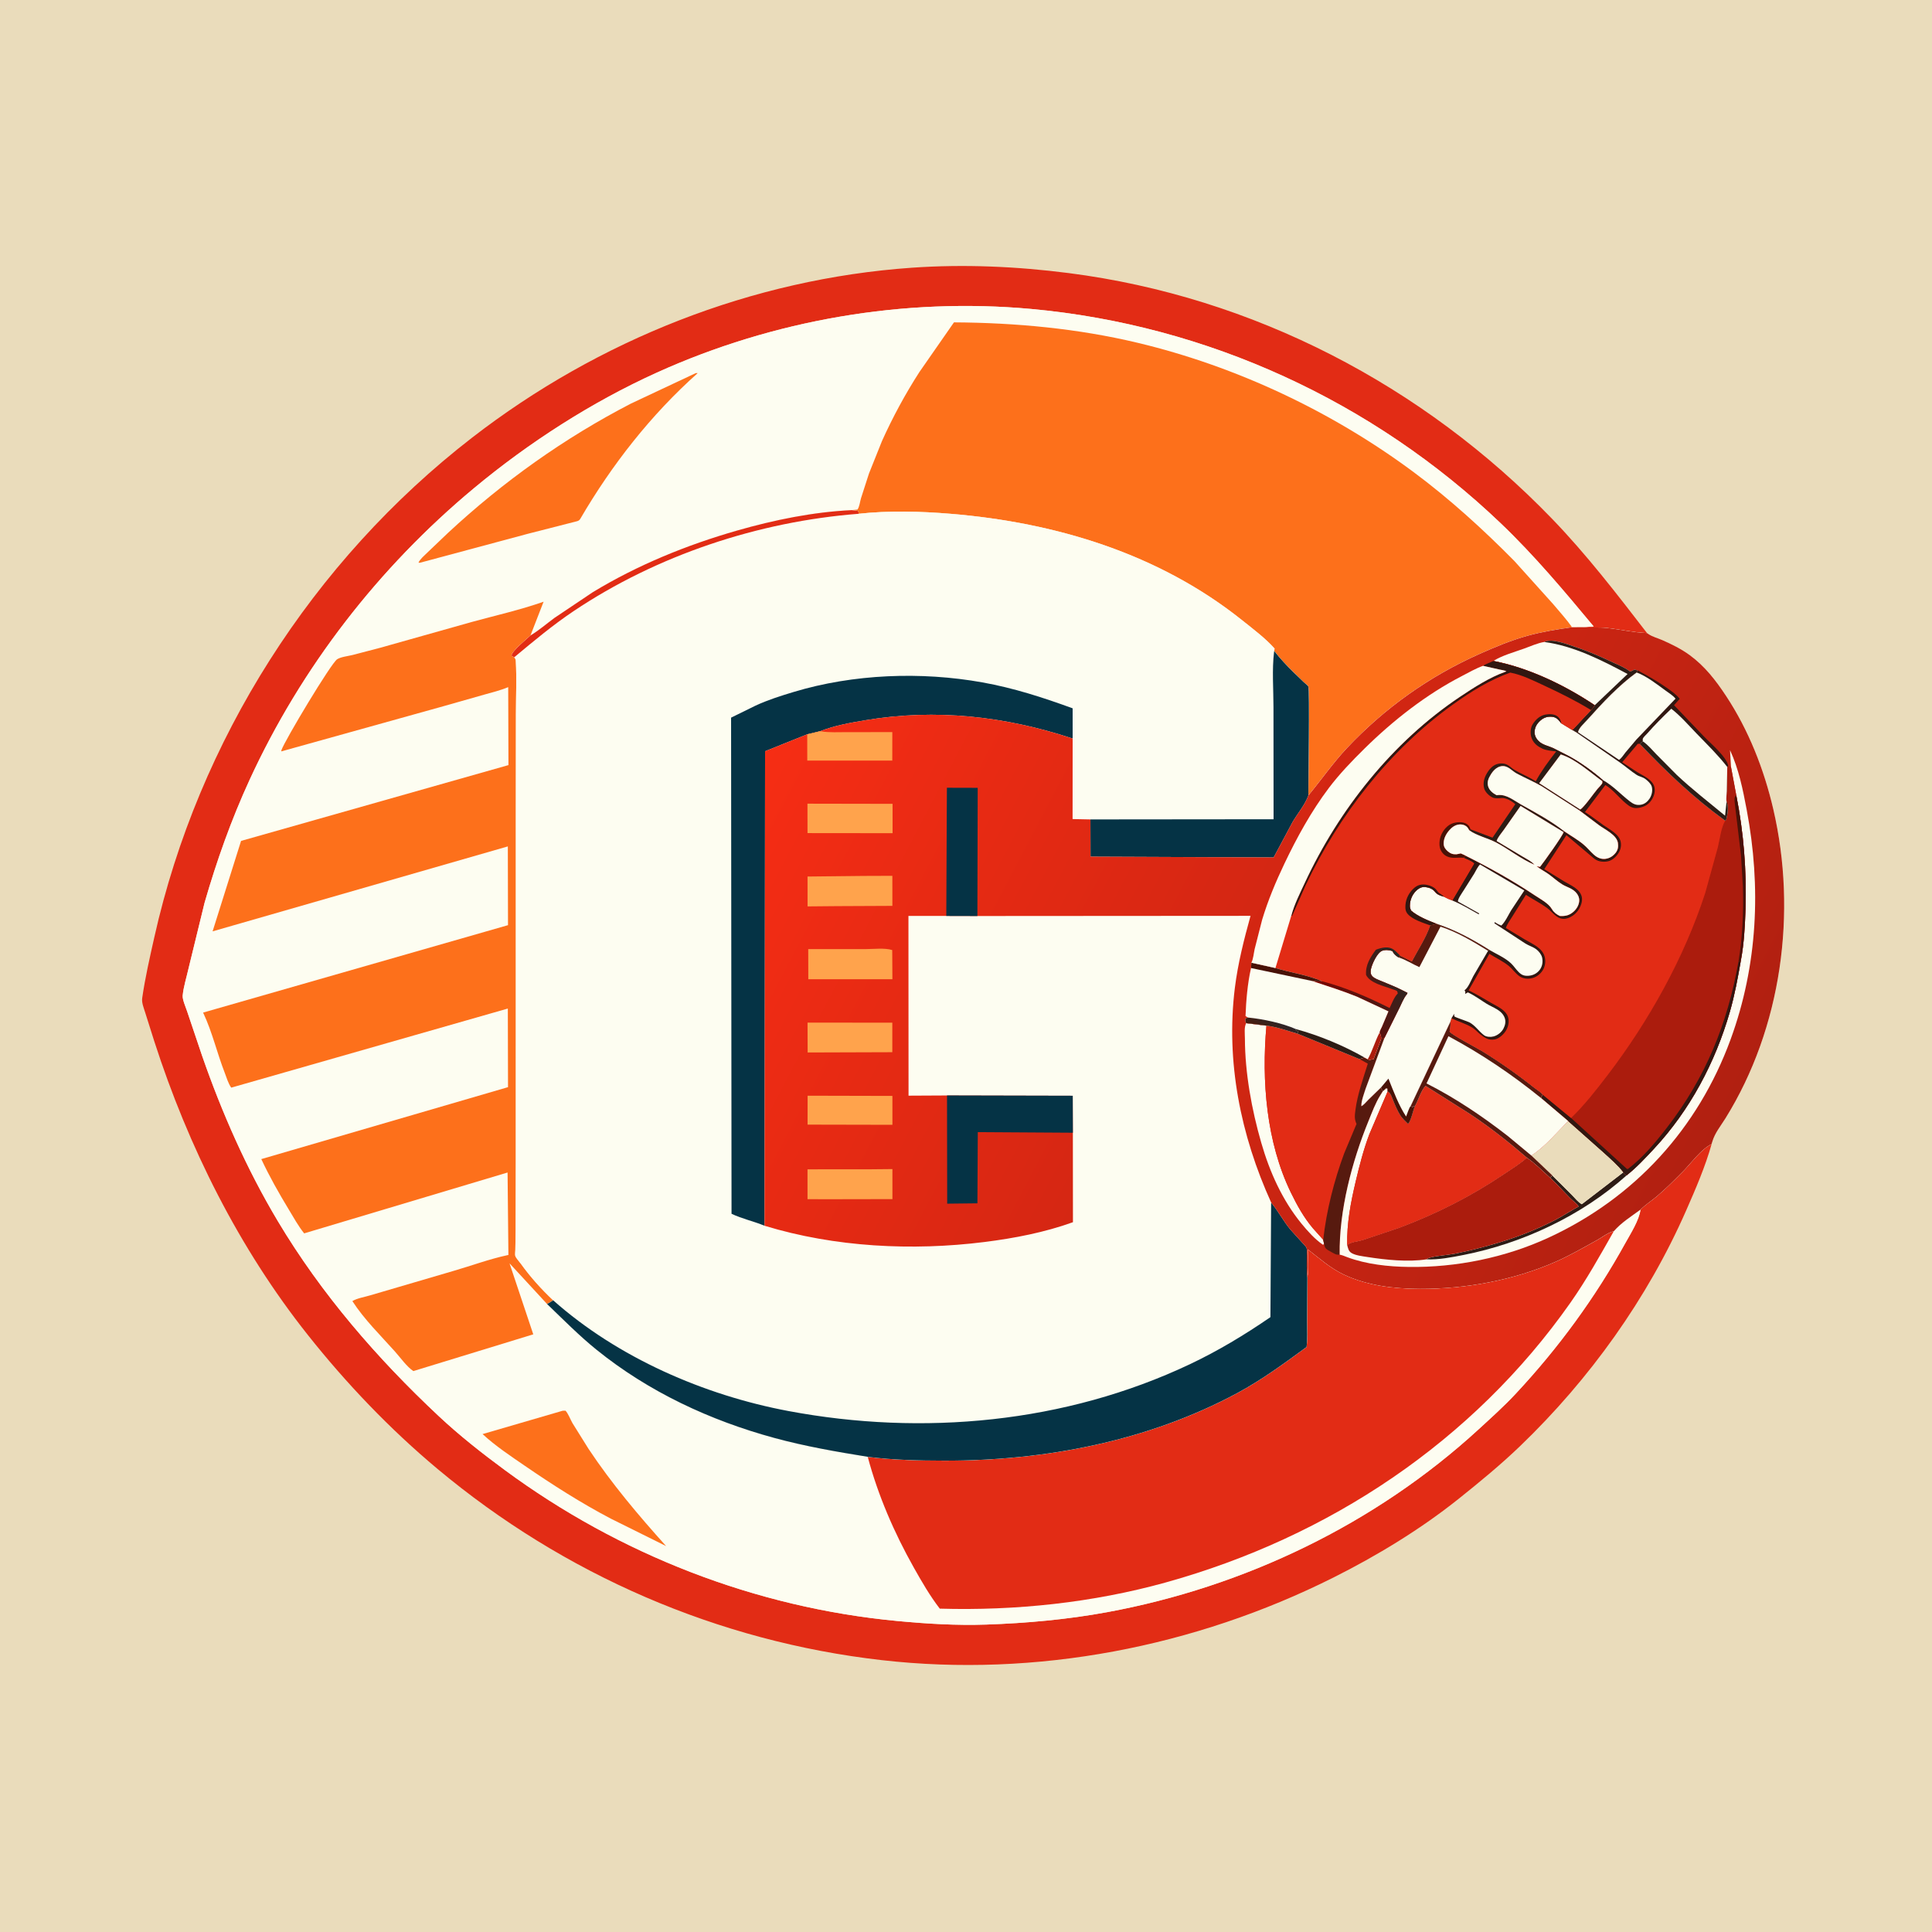 <svg version="1.1" xmlns="http://www.w3.org/2000/svg" style="display: block;" viewBox="0 0 2048 2048" width="1024" height="1024">
<defs>
	<linearGradient id="Gradient1" gradientUnits="userSpaceOnUse" x1="1791.74" y1="1253.3" x2="836.445" y2="752.296">
		<stop class="stop0" offset="0" stop-opacity="1" stop-color="rgb(177,32,17)"/>
		<stop class="stop1" offset="1" stop-opacity="1" stop-color="rgb(246,45,20)"/>
	</linearGradient>
	<linearGradient id="Gradient2" gradientUnits="userSpaceOnUse" x1="1413.27" y1="1078.88" x2="1495.1" y2="1034.12">
		<stop class="stop0" offset="0" stop-opacity="1" stop-color="rgb(124,4,0)"/>
		<stop class="stop1" offset="1" stop-opacity="1" stop-color="rgb(37,41,36)"/>
	</linearGradient>
	<linearGradient id="Gradient3" gradientUnits="userSpaceOnUse" x1="1346.07" y1="1092.55" x2="1350.73" y2="1081.92">
		<stop class="stop0" offset="0" stop-opacity="1" stop-color="rgb(71,29,16)"/>
		<stop class="stop1" offset="1" stop-opacity="1" stop-color="rgb(45,36,39)"/>
	</linearGradient>
</defs>
<path transform="translate(0,0)" fill="rgb(234,220,187)" d="M -0 -0 L 2048 0 L 2048 2048 L -0 2048 L -0 -0 z"/>
<path transform="translate(0,0)" fill="rgb(226,44,21)" d="M 1814.41 1212.71 C 1807.6 1236.86 1797.53 1260.13 1787.45 1283.05 C 1746.32 1376.67 1684.99 1462.17 1611.35 1532.93 C 1590.77 1552.7 1568.61 1570.91 1546.33 1588.72 C 1505.72 1621.16 1459.72 1649.09 1413.3 1672.35 C 1266.5 1745.9 1098.31 1778.45 934.693 1759.82 C 761.028 1740.04 597.72 1669.09 463.716 1557.05 C 413.281 1514.88 367.201 1466.6 326.35 1415.14 C 253.18 1322.97 199.651 1215.59 163.577 1103.93 L 153.866 1073.2 C 152.418 1068.51 150.029 1062.94 150.742 1057.99 C 153.843 1036.47 158.812 1014.86 163.557 993.645 C 210.246 784.92 331.208 594.82 500.546 463.846 C 634.383 360.33 797.429 295.615 966.618 283.791 C 1022.01 279.92 1077.88 282.415 1132.9 289.479 C 1328.39 314.578 1508.72 408.51 1645.28 549.975 C 1682.08 588.103 1713.6 629.237 1745.9 671.059 C 1731.77 670.582 1717.33 667.151 1703.2 665.666 C 1694.33 664.735 1685.68 665.549 1676.85 664.857 L 1689.37 664.074 C 1657.87 626.239 1626.52 588.777 1590.83 554.701 C 1455.39 425.369 1279.67 344.601 1093.15 327.514 C 958.258 315.158 819.747 339.102 696.389 394.926 C 627.282 426.2 560.662 469.038 502.377 517.549 C 401.389 601.603 319.346 707.507 264.464 826.918 C 245.147 868.948 229.666 912.595 216.848 957 L 199.801 1026.83 C 197.77 1035.92 194.503 1046.18 193.653 1055.36 C 193.262 1059.58 196.976 1067.81 198.361 1072.08 L 214.177 1118.98 C 235.272 1179.71 261.526 1239.23 294.56 1294.53 C 340.58 1371.57 399.777 1439.99 465.127 1501.18 C 487.07 1521.73 510.773 1540.36 534.945 1558.19 C 656.285 1647.69 800.667 1704.07 950.868 1718.29 C 982.23 1721.27 1014 1723.19 1045.5 1722.11 C 1088.28 1720.64 1131.46 1716.74 1173.57 1708.99 C 1319.2 1682.19 1458.19 1615.41 1567.44 1515.1 C 1580.72 1502.91 1594.24 1490.77 1606.55 1477.6 C 1651.98 1428.97 1690.88 1375.76 1723.04 1317.51 C 1728.37 1307.86 1737.7 1293.3 1738.98 1282.26 C 1743.87 1277.21 1750.99 1272.69 1756.42 1268.06 C 1765.96 1259.92 1774.81 1251.06 1783.63 1242.16 C 1792.61 1233.09 1802.94 1218.32 1814.41 1212.71 z"/>
<path transform="translate(0,0)" fill="rgb(253,253,241)" d="M 1738.98 1282.26 C 1737.7 1293.3 1728.37 1307.86 1723.04 1317.51 C 1690.88 1375.76 1651.98 1428.97 1606.55 1477.6 C 1594.24 1490.77 1580.72 1502.91 1567.44 1515.1 C 1458.19 1615.41 1319.2 1682.19 1173.57 1708.99 C 1131.46 1716.74 1088.28 1720.64 1045.5 1722.11 C 1014 1723.19 982.23 1721.27 950.868 1718.29 C 800.667 1704.07 656.285 1647.69 534.945 1558.19 C 510.773 1540.36 487.07 1521.73 465.127 1501.18 C 399.777 1439.99 340.58 1371.57 294.56 1294.53 C 261.526 1239.23 235.272 1179.71 214.177 1118.98 L 198.361 1072.08 C 196.976 1067.81 193.262 1059.58 193.653 1055.36 C 194.503 1046.18 197.77 1035.92 199.801 1026.83 L 216.848 957 C 229.666 912.595 245.147 868.948 264.464 826.918 C 319.346 707.507 401.389 601.603 502.377 517.549 C 560.662 469.038 627.282 426.2 696.389 394.926 C 819.747 339.102 958.258 315.158 1093.15 327.514 C 1279.67 344.601 1455.39 425.369 1590.83 554.701 C 1626.52 588.777 1657.87 626.239 1689.37 664.074 L 1676.85 664.857 L 1666.48 664.923 C 1650.63 667.161 1634.83 669.668 1619.38 673.937 C 1601.77 678.802 1585.01 685.805 1568.36 693.227 C 1515.11 716.964 1467.93 750.456 1427.9 792.934 C 1413.1 808.632 1400.68 826.672 1386.91 843.267 C 1386.83 830.909 1388.4 730.434 1386.83 727.693 C 1386.07 726.369 1383.28 724.354 1382.13 723.258 L 1371.66 713.156 C 1364.12 705.769 1357.15 698.42 1350.69 690.059 L 1351.1 687.5 C 1341.35 676.512 1328.48 666.93 1317.01 657.744 C 1228.73 587.046 1119.43 553.93 1008 544.676 C 976.003 542.018 942.127 541.098 910.155 544.636 C 910.236 542.672 910.373 543.722 909.5 541.527 L 902.853 540.758 C 861.944 542.708 820.748 551.146 781.457 562.388 C 728.101 577.655 675.915 598.92 628.402 627.758 L 587.729 655.044 C 579.315 661.256 571.283 668.259 562.308 673.644 C 558.037 677.663 542.791 689.869 542.203 695 C 543.243 695.769 543.938 696.215 545.157 696.712 C 546.11 697.96 546.706 698.965 546.791 700.58 C 547.778 719.358 546.922 738.634 546.908 757.449 L 546.818 868.578 L 546.791 1228.45 L 546.609 1304.09 L 546.292 1324.77 C 546.277 1326.35 545.805 1330.12 546.256 1331.38 C 547.096 1333.74 550.599 1337.48 552.138 1339.62 C 562.384 1353.84 573.628 1366.33 586.37 1378.36 C 584.258 1379.77 582.207 1381.2 579.9 1382.27 C 596.953 1398.66 613.874 1415.83 632.276 1430.71 C 687.52 1475.38 752.717 1505.75 821.076 1524.34 C 853.666 1533.2 886.527 1538.9 919.815 1544.27 L 920.358 1544.37 C 946.932 1547.65 974.027 1548.29 1000.78 1548.34 C 1107.69 1548.52 1216.71 1527.71 1311.5 1476.73 C 1337.56 1462.71 1361.18 1445.3 1385 1427.88 C 1386.11 1419.21 1385.51 1409.97 1385.55 1401.22 L 1385.83 1354.39 C 1387.38 1344.97 1386.25 1333.91 1386.24 1324.31 C 1398.7 1333.91 1409.9 1344.09 1424.23 1350.95 C 1449.21 1362.91 1477.93 1366.16 1505.33 1366.24 C 1553.83 1366.37 1604.61 1357.08 1649.15 1337.42 C 1664.37 1330.71 1678.76 1322.36 1693.29 1314.32 C 1698.23 1311.59 1703.45 1307.33 1708.8 1305.67 L 1710.7 1305.14 C 1718.52 1296.09 1729.36 1289.29 1738.98 1282.26 z"/>
<path transform="translate(0,0)" fill="rgb(253,112,27)" d="M 596.259 1495.5 C 597.608 1495.35 597.033 1495.37 598.463 1495.43 C 598.809 1495.45 599.244 1495.26 599.5 1495.49 C 602.004 1497.77 604.891 1505.2 606.826 1508.54 L 623.966 1536 C 648.456 1572.79 676.598 1606.1 706.11 1638.92 L 647.718 1609.94 C 616.112 1593.38 585.717 1573.96 556.314 1553.78 C 540.977 1543.25 525.231 1532.82 511.533 1520.19 L 596.259 1495.5 z"/>
<path transform="translate(0,0)" fill="rgb(253,112,27)" d="M 737.596 395.5 L 739.549 395.538 C 689.963 439.78 648.587 492.649 615.193 549.864 C 614.31 551.377 613.422 552 611.742 552.496 L 559.21 565.924 L 445.309 596.5 L 443.586 596.48 C 445.373 592.514 449.933 588.829 453.017 585.752 L 475.051 564.74 C 533.422 510.527 598.172 464.342 668.954 427.747 L 737.596 395.5 z"/>
<path transform="translate(0,0)" fill="rgb(253,112,27)" d="M 579.9 1382.27 L 540.116 1339.16 L 565.29 1414.45 L 438.177 1453.4 C 431.253 1448.83 424.289 1438.95 418.653 1432.65 C 403.231 1415.39 386.109 1398.7 373.528 1379.22 C 378.517 1376.12 386.994 1374.82 392.729 1373.03 L 480.881 1347.17 C 499.675 1341.74 518.527 1334.72 537.63 1330.59 L 538.934 1330.32 L 538.055 1242.9 L 322.432 1307.42 C 316.206 1299.7 311.111 1290.39 305.966 1281.89 C 295.59 1264.74 285.456 1246.85 276.995 1228.69 L 538.525 1152.43 L 538.323 1069.1 L 245.13 1152.95 C 241.917 1148.57 240.102 1141.99 238.12 1136.9 C 230.128 1116.38 225.02 1094.12 215.711 1074.29 L 215.28 1073.39 L 538.515 980.706 L 538.323 897.228 L 225.364 987.275 L 255.532 891.402 L 538.983 811.036 L 538.717 728.388 C 530.518 731.859 521.54 734 512.969 736.422 L 470.756 748.42 L 298.149 796.515 L 298.372 795.08 C 302.007 784.666 350.928 702.965 357.434 698.806 C 361.264 696.358 368.825 695.513 373.449 694.4 L 403.076 686.661 L 500.007 659.346 C 525.348 652.407 551.458 646.546 576.227 637.835 L 562.308 673.644 C 558.037 677.663 542.791 689.869 542.203 695 C 543.243 695.769 543.938 696.215 545.157 696.712 C 546.11 697.96 546.706 698.965 546.791 700.58 C 547.778 719.358 546.922 738.634 546.908 757.449 L 546.818 868.578 L 546.791 1228.45 L 546.609 1304.09 L 546.292 1324.77 C 546.277 1326.35 545.805 1330.12 546.256 1331.38 C 547.096 1333.74 550.599 1337.48 552.138 1339.62 C 562.384 1353.84 573.628 1366.33 586.37 1378.36 C 584.258 1379.77 582.207 1381.2 579.9 1382.27 z"/>
<path transform="translate(0,0)" fill="rgb(226,44,21)" d="M 1385.83 1354.39 C 1387.38 1344.97 1386.25 1333.91 1386.24 1324.31 C 1398.7 1333.91 1409.9 1344.09 1424.23 1350.95 C 1449.21 1362.91 1477.93 1366.16 1505.33 1366.24 C 1553.83 1366.37 1604.61 1357.08 1649.15 1337.42 C 1664.37 1330.71 1678.76 1322.36 1693.29 1314.32 C 1698.23 1311.59 1703.45 1307.33 1708.8 1305.67 L 1710.7 1305.14 C 1696.11 1330.92 1681.69 1356.79 1664.63 1381.05 C 1561.05 1528.34 1408.42 1629.45 1235.74 1677.46 C 1158.4 1698.96 1076.37 1707.56 996.204 1705.23 C 985.766 1691.7 976.996 1676.49 968.626 1661.62 C 947.924 1624.84 930.71 1585.11 919.815 1544.27 L 920.358 1544.37 C 946.932 1547.65 974.027 1548.29 1000.78 1548.34 C 1107.69 1548.52 1216.71 1527.71 1311.5 1476.73 C 1337.56 1462.71 1361.18 1445.3 1385 1427.88 C 1386.11 1419.21 1385.51 1409.97 1385.55 1401.22 L 1385.83 1354.39 z"/>
<path transform="translate(0,0)" fill="rgb(253,112,27)" d="M 902.853 540.758 L 909 540.1 C 911.2 536.845 911.538 531.947 912.697 528.145 L 921.155 501.944 L 934.948 467.48 C 946.214 442.445 959.732 417.428 974.618 394.355 L 1011.24 341.714 C 1076.62 342.121 1142.15 348.158 1205.88 363.37 C 1310.72 388.392 1412.37 436.4 1498.81 500.693 C 1536.72 528.888 1572.11 561.09 1605.28 594.677 L 1646.45 640.424 C 1653.16 648.404 1660.45 656.421 1666.48 664.923 C 1650.63 667.161 1634.83 669.668 1619.38 673.937 C 1601.77 678.802 1585.01 685.805 1568.36 693.227 C 1515.11 716.964 1467.93 750.456 1427.9 792.934 C 1413.1 808.632 1400.68 826.672 1386.91 843.267 C 1386.83 830.909 1388.4 730.434 1386.83 727.693 C 1386.07 726.369 1383.28 724.354 1382.13 723.258 L 1371.66 713.156 C 1364.12 705.769 1357.15 698.42 1350.69 690.059 L 1351.1 687.5 C 1341.35 676.512 1328.48 666.93 1317.01 657.744 C 1228.73 587.046 1119.43 553.93 1008 544.676 C 976.003 542.018 942.127 541.098 910.155 544.636 C 910.236 542.672 910.373 543.722 909.5 541.527 L 902.853 540.758 z"/>
<path transform="translate(0,0)" fill="rgb(253,253,241)" d="M 562.308 673.644 C 571.283 668.259 579.315 661.256 587.729 655.044 L 628.402 627.758 C 675.915 598.92 728.101 577.655 781.457 562.388 C 820.748 551.146 861.944 542.708 902.853 540.758 L 909.5 541.527 C 910.373 543.722 910.236 542.672 910.155 544.636 C 942.127 541.098 976.003 542.018 1008 544.676 C 1119.43 553.93 1228.73 587.046 1317.01 657.744 C 1328.48 666.93 1341.35 676.512 1351.1 687.5 L 1350.69 690.059 C 1357.15 698.42 1364.12 705.769 1371.66 713.156 L 1382.13 723.258 C 1383.28 724.354 1386.07 726.369 1386.83 727.693 C 1388.4 730.434 1386.83 830.909 1386.91 843.267 C 1400.68 826.672 1413.1 808.632 1427.9 792.934 C 1467.93 750.456 1515.11 716.964 1568.36 693.227 C 1585.01 685.805 1601.77 678.802 1619.38 673.937 C 1634.83 669.668 1650.63 667.161 1666.48 664.923 L 1676.85 664.857 C 1685.68 665.549 1694.33 664.735 1703.2 665.666 C 1717.33 667.151 1731.77 670.582 1745.9 671.059 L 1747.57 672.227 C 1751.85 675.079 1757.33 676.44 1762.04 678.5 C 1771.98 682.85 1782.41 688.023 1791.16 694.446 C 1807.33 706.32 1818.69 721.059 1829.65 737.641 C 1853.61 773.904 1869.92 815.438 1879.75 857.684 C 1905.21 967.136 1888.7 1089.54 1829.04 1185.5 C 1824.08 1193.48 1817.92 1200.9 1815.19 1210 L 1814.67 1211.68 L 1814.41 1212.71 C 1802.94 1218.32 1792.61 1233.09 1783.63 1242.16 C 1774.81 1251.06 1765.96 1259.92 1756.42 1268.06 C 1750.99 1272.69 1743.87 1277.21 1738.98 1282.26 C 1729.36 1289.29 1718.52 1296.09 1710.7 1305.14 L 1708.8 1305.67 C 1703.45 1307.33 1698.23 1311.59 1693.29 1314.32 C 1678.76 1322.36 1664.37 1330.71 1649.15 1337.42 C 1604.61 1357.08 1553.83 1366.37 1505.33 1366.24 C 1477.93 1366.16 1449.21 1362.91 1424.23 1350.95 C 1409.9 1344.09 1398.7 1333.91 1386.24 1324.31 C 1386.25 1333.91 1387.38 1344.97 1385.83 1354.39 L 1385.55 1401.22 C 1385.51 1409.97 1386.11 1419.21 1385 1427.88 C 1361.18 1445.3 1337.56 1462.71 1311.5 1476.73 C 1216.71 1527.71 1107.69 1548.52 1000.78 1548.34 C 974.027 1548.29 946.932 1547.65 920.358 1544.37 L 919.815 1544.27 C 886.527 1538.9 853.666 1533.2 821.076 1524.34 C 752.717 1505.75 687.52 1475.38 632.276 1430.71 C 613.874 1415.83 596.953 1398.66 579.9 1382.27 C 582.207 1381.2 584.258 1379.77 586.37 1378.36 C 573.628 1366.33 562.384 1353.84 552.138 1339.62 C 550.599 1337.48 547.096 1333.74 546.256 1331.38 C 545.805 1330.12 546.277 1326.35 546.292 1324.77 L 546.609 1304.09 L 546.791 1228.45 L 546.818 868.578 L 546.908 757.449 C 546.922 738.634 547.778 719.358 546.791 700.58 C 546.706 698.965 546.11 697.96 545.157 696.712 C 543.938 696.215 543.243 695.769 542.203 695 C 542.791 689.869 558.037 677.663 562.308 673.644 z"/>
<path transform="translate(0,0)" fill="rgb(226,44,21)" d="M 562.308 673.644 C 571.283 668.259 579.315 661.256 587.729 655.044 L 628.402 627.758 C 675.915 598.92 728.101 577.655 781.457 562.388 C 820.748 551.146 861.944 542.708 902.853 540.758 L 909.5 541.527 C 910.373 543.722 910.236 542.672 910.155 544.636 C 804.053 552.83 696.477 588.496 607.982 647.86 C 585.821 662.726 565.614 679.645 545.157 696.712 C 543.938 696.215 543.243 695.769 542.203 695 C 542.791 689.869 558.037 677.663 562.308 673.644 z"/>
<path transform="translate(0,0)" fill="rgb(5,51,69)" d="M 1350.69 690.059 C 1357.15 698.42 1364.12 705.769 1371.66 713.156 L 1382.13 723.258 C 1383.28 724.354 1386.07 726.369 1386.83 727.693 C 1388.4 730.434 1386.83 830.909 1386.91 843.267 C 1383.37 853.091 1375.49 862.335 1370.18 871.392 L 1350.13 908.925 L 1156.01 908.107 L 1155.91 868.628 L 1350.04 868.437 L 1349.94 749.728 C 1349.94 730.585 1348.28 710.001 1350.55 691.088 L 1350.69 690.059 z"/>
<path transform="translate(0,0)" fill="rgb(5,51,69)" d="M 810.46 1299.35 C 799.098 1294.6 786.561 1291.99 775.455 1286.65 L 774.978 760.739 L 801.006 747.958 C 814.014 741.93 827.66 737.637 841.36 733.5 C 904.573 714.411 976.496 711.712 1041.42 723.374 C 1074.54 729.322 1105.51 739.335 1137.04 750.852 L 1137.05 782.895 C 1065.73 759.229 991.812 750.945 917.422 763.467 C 901.522 766.144 884.538 769.087 869.532 775.083 L 855.692 778.388 L 811.021 796.343 L 810.46 1299.35 z"/>
<path transform="translate(0,0)" fill="rgb(5,51,69)" d="M 1347.56 1274.86 C 1354.99 1283.8 1360.34 1294.26 1367.74 1303.23 L 1380.39 1317.24 C 1381.7 1318.7 1384.62 1321.39 1385.12 1323.25 C 1385.7 1325.39 1385.22 1329.3 1385.26 1331.59 C 1385.38 1339.07 1384.93 1347 1385.83 1354.39 L 1385.55 1401.22 C 1385.51 1409.97 1386.11 1419.21 1385 1427.88 C 1361.18 1445.3 1337.56 1462.71 1311.5 1476.73 C 1216.71 1527.71 1107.69 1548.52 1000.78 1548.34 C 974.027 1548.29 946.932 1547.65 920.358 1544.37 L 919.815 1544.27 C 886.527 1538.9 853.666 1533.2 821.076 1524.34 C 752.717 1505.75 687.52 1475.38 632.276 1430.71 C 613.874 1415.83 596.953 1398.66 579.9 1382.27 C 582.207 1381.2 584.258 1379.77 586.37 1378.36 C 654.719 1439.08 746.213 1478.93 835.711 1495.74 C 978.191 1522.49 1129.35 1508.59 1261.21 1446.19 C 1291.26 1431.96 1319.33 1415.04 1346.7 1396.23 L 1347.44 1276 L 1347.56 1274.86 z"/>
<path transform="translate(0,0)" fill="url(#Gradient1)" d="M 1666.48 664.923 L 1676.85 664.857 C 1685.68 665.549 1694.33 664.735 1703.2 665.666 C 1717.33 667.151 1731.77 670.582 1745.9 671.059 L 1747.57 672.227 C 1751.85 675.079 1757.33 676.44 1762.04 678.5 C 1771.98 682.85 1782.41 688.023 1791.16 694.446 C 1807.33 706.32 1818.69 721.059 1829.65 737.641 C 1853.61 773.904 1869.92 815.438 1879.75 857.684 C 1905.21 967.136 1888.7 1089.54 1829.04 1185.5 C 1824.08 1193.48 1817.92 1200.9 1815.19 1210 L 1814.67 1211.68 L 1814.41 1212.71 C 1802.94 1218.32 1792.61 1233.09 1783.63 1242.16 C 1774.81 1251.06 1765.96 1259.92 1756.42 1268.06 C 1750.99 1272.69 1743.87 1277.21 1738.98 1282.26 C 1729.36 1289.29 1718.52 1296.09 1710.7 1305.14 L 1708.8 1305.67 C 1703.45 1307.33 1698.23 1311.59 1693.29 1314.32 C 1678.76 1322.36 1664.37 1330.71 1649.15 1337.42 C 1604.61 1357.08 1553.83 1366.37 1505.33 1366.24 C 1477.93 1366.16 1449.21 1362.91 1424.23 1350.95 C 1409.9 1344.09 1398.7 1333.91 1386.24 1324.31 C 1386.25 1333.91 1387.38 1344.97 1385.83 1354.39 C 1384.93 1347 1385.38 1339.07 1385.26 1331.59 C 1385.22 1329.3 1385.7 1325.39 1385.12 1323.25 C 1384.62 1321.39 1381.7 1318.7 1380.39 1317.24 L 1367.74 1303.23 C 1360.34 1294.26 1354.99 1283.8 1347.56 1274.86 C 1315.12 1203.58 1299.29 1125.32 1309.03 1047 C 1312.24 1021.19 1318.69 995.85 1325.62 970.827 L 1036.07 971.018 L 1003.11 970.935 L 962.988 970.913 L 963.091 1161.45 L 1003.88 1161.24 L 1137.13 1161.55 L 1137.28 1200.73 L 1137.37 1295.58 C 1107.48 1306.37 1075.31 1312.58 1043.85 1316.54 C 966.925 1326.23 884.895 1322.05 810.46 1299.35 L 811.021 796.343 L 855.692 778.388 L 869.532 775.083 C 884.538 769.087 901.522 766.144 917.422 763.467 C 991.812 750.945 1065.73 759.229 1137.05 782.895 L 1136.98 868.246 L 1155.91 868.628 L 1156.01 908.107 L 1350.13 908.925 L 1370.18 871.392 C 1375.49 862.335 1383.37 853.091 1386.91 843.267 C 1400.68 826.672 1413.1 808.632 1427.9 792.934 C 1467.93 750.456 1515.11 716.964 1568.36 693.227 C 1585.01 685.805 1601.77 678.802 1619.38 673.937 C 1634.83 669.668 1650.63 667.161 1666.48 664.923 z"/>
<path transform="translate(0,0)" fill="rgb(255,163,76)" d="M 855.692 778.388 L 869.532 775.083 L 870.488 775.256 C 879.308 776.699 888.812 776.064 897.743 776.095 L 945.89 776.069 L 945.862 806.273 L 855.742 806.278 L 855.692 778.388 z"/>
<path transform="translate(0,0)" fill="rgb(255,163,76)" d="M 856.102 1161.49 L 945.995 1161.71 L 946.009 1192.34 L 856.062 1192.15 L 856.102 1161.49 z"/>
<path transform="translate(0,0)" fill="rgb(255,163,76)" d="M 855.947 851.931 L 946.157 852.093 L 946.175 883.217 L 856 883.121 L 855.947 851.931 z"/>
<path transform="translate(0,0)" fill="rgb(255,163,76)" d="M 856.027 1084 L 945.892 1084.09 L 945.888 1115.38 L 856.134 1115.67 L 856.027 1084 z"/>
<path transform="translate(0,0)" fill="rgb(255,163,76)" d="M 856.761 1006.06 L 917.239 1006.1 C 925.646 1006.11 937.988 1004.58 945.808 1007.11 L 945.985 1038.03 L 856.834 1038.03 L 856.761 1006.06 z"/>
<path transform="translate(0,0)" fill="rgb(255,163,76)" d="M 922.678 1239.49 L 946 1239.27 L 946.015 1271.11 L 881.5 1271.23 L 856.012 1271.19 L 855.994 1239.54 L 922.678 1239.49 z"/>
<path transform="translate(0,0)" fill="rgb(255,163,76)" d="M 916.127 928.518 L 945.936 928.411 L 945.967 960.267 L 887.25 960.536 L 856.062 960.823 L 856.024 929.158 L 916.127 928.518 z"/>
<path transform="translate(0,0)" fill="rgb(253,253,241)" d="M 1321.01 1084.61 L 1342.48 1087.23 C 1337.22 1145.86 1342.39 1210.75 1368.43 1264.26 C 1375.05 1277.86 1382.03 1290.47 1391.81 1302.08 L 1402.67 1314.21 L 1403.64 1318.78 L 1402.38 1319.48 C 1393.84 1313.65 1386.24 1305.16 1379.71 1297.19 C 1359.21 1272.15 1345.87 1242.22 1336.96 1211.29 C 1326.83 1176.17 1319.76 1137.37 1319.65 1100.82 C 1319.63 1095.88 1318.67 1088.89 1321.01 1084.61 z"/>
<path transform="translate(0,0)" fill="rgb(5,51,69)" d="M 1003.11 970.935 L 1003.76 835.049 L 1036.41 835.136 L 1036.07 971.018 L 1003.11 970.935 z"/>
<path transform="translate(0,0)" fill="rgb(253,253,241)" d="M 1637.02 680.515 C 1645.31 676.301 1662.01 683.21 1670.57 686.015 C 1684.05 690.43 1696.95 696.22 1709.79 702.206 C 1715.83 705.024 1722.84 707.711 1728 711.923 C 1729.65 711.367 1731 710.689 1732.5 709.81 L 1736.09 710.65 L 1734.94 712.896 C 1716.03 726.552 1698.49 745.334 1682.94 762.742 C 1680.09 765.931 1674.09 771.245 1673 775.386 L 1672.89 776.321 L 1671.9 776.978 L 1666.7 773.905 L 1686.49 752.663 C 1688.15 751.088 1689.22 749.475 1690.49 747.597 C 1658.86 726.346 1620.36 707.845 1582.97 700.626 C 1592.82 694.612 1604.98 691.358 1615.84 687.452 C 1622.72 684.978 1629.81 681.666 1637.02 680.515 z"/>
<path transform="translate(0,0)" fill="rgb(45,28,21)" d="M 1637.02 680.515 C 1645.31 676.301 1662.01 683.21 1670.57 686.015 C 1684.05 690.43 1696.95 696.22 1709.79 702.206 C 1715.83 705.024 1722.84 707.711 1728 711.923 C 1729.65 711.367 1731 710.689 1732.5 709.81 L 1736.09 710.65 L 1734.94 712.896 C 1716.03 726.552 1698.49 745.334 1682.94 762.742 C 1680.09 765.931 1674.09 771.245 1673 775.386 L 1672.89 776.321 L 1671.9 776.978 L 1666.7 773.905 L 1686.49 752.663 C 1688.15 751.088 1689.22 749.475 1690.49 747.597 L 1725.3 714.469 C 1698.06 699.879 1667.95 684.615 1637.02 680.515 z"/>
<path transform="translate(0,0)" fill="rgb(5,51,69)" d="M 1003.88 1161.24 L 1137.13 1161.55 L 1137.28 1200.73 L 1036.5 1200.1 L 1036.1 1275.57 L 1004.07 1275.93 L 1003.88 1161.24 z"/>
<path transform="translate(0,0)" fill="rgb(226,44,21)" d="M 1342.48 1087.23 C 1353.69 1088.58 1364.41 1092.64 1375.26 1095.66 L 1441.21 1122.75 C 1442.96 1122.03 1444.61 1121.53 1446.43 1121.03 L 1449.87 1122.87 C 1450.99 1123.44 1451.84 1123.53 1453.11 1123.3 L 1455 1122.81 L 1455.92 1122.99 L 1463.88 1101.74 C 1465.16 1100.92 1466.13 1100.64 1467.58 1100.21 L 1447.69 1153.86 C 1445.97 1159.32 1442.92 1166.95 1443.09 1172.62 C 1445.8 1171.25 1448.27 1168.02 1450.43 1165.87 L 1463.89 1152.81 C 1464.51 1154.33 1464.81 1155.38 1465.97 1156.57 L 1463.28 1160.91 C 1457.95 1169.38 1454.45 1179.08 1450.67 1188.32 C 1433.15 1231.22 1419.38 1283.34 1420.12 1330.01 C 1417.25 1330.43 1415.91 1329.76 1413.46 1328.46 L 1412.21 1327.78 L 1407.5 1325.13 C 1404.54 1323.09 1404.32 1322.29 1403.64 1318.78 L 1402.67 1314.21 L 1391.81 1302.08 C 1382.03 1290.47 1375.05 1277.86 1368.43 1264.26 C 1342.39 1210.75 1337.22 1145.86 1342.48 1087.23 z"/>
<path transform="translate(0,0)" fill="rgb(87,26,15)" d="M 1463.88 1101.74 C 1465.16 1100.92 1466.13 1100.64 1467.58 1100.21 L 1447.69 1153.86 C 1445.97 1159.32 1442.92 1166.95 1443.09 1172.62 C 1445.8 1171.25 1448.27 1168.02 1450.43 1165.87 L 1463.89 1152.81 C 1464.51 1154.33 1464.81 1155.38 1465.97 1156.57 L 1463.28 1160.91 C 1457.95 1169.38 1454.45 1179.08 1450.67 1188.32 C 1433.15 1231.22 1419.38 1283.34 1420.12 1330.01 C 1417.25 1330.43 1415.91 1329.76 1413.46 1328.46 L 1412.21 1327.78 L 1407.5 1325.13 C 1404.54 1323.09 1404.32 1322.29 1403.64 1318.78 L 1402.67 1314.21 C 1406.03 1283.53 1414.21 1251.5 1424.87 1222.64 L 1437.98 1191.41 C 1435.48 1186.16 1436.12 1182.06 1436.84 1176.5 C 1438.99 1160.01 1445 1143.36 1449.95 1127.52 L 1441.21 1122.75 C 1442.96 1122.03 1444.61 1121.53 1446.43 1121.03 L 1449.87 1122.87 C 1450.99 1123.44 1451.84 1123.53 1453.11 1123.3 L 1455 1122.81 L 1455.92 1122.99 L 1463.88 1101.74 z"/>
<path transform="translate(0,0)" fill="rgb(253,253,241)" d="M 1834.94 813.029 L 1833.88 795.153 C 1843.17 815.191 1847.53 836.951 1851.6 858.547 C 1867.02 940.348 1863.26 1023.26 1834.5 1101.85 C 1799.93 1196.28 1732.71 1269.91 1641.5 1311.99 C 1595.66 1333.14 1543.75 1343.69 1493.37 1343.01 C 1471.67 1342.72 1448.48 1340.26 1428.04 1332.63 C 1425.4 1331.65 1422.91 1330.46 1420.12 1330.01 C 1419.38 1283.34 1433.15 1231.22 1450.67 1188.32 C 1454.45 1179.08 1457.95 1169.38 1463.28 1160.91 L 1465.97 1156.57 L 1469.5 1153.35 L 1470.86 1154.07 L 1470.98 1156.95 L 1451.51 1202.44 C 1445.41 1218.63 1441.07 1235.53 1437.11 1252.35 C 1431.79 1275.02 1427.6 1296.42 1428.09 1319.89 C 1430.81 1316.63 1439.65 1315.92 1444.1 1314.59 L 1483.25 1301.47 C 1522.62 1286.64 1558.75 1268.43 1593.69 1244.93 C 1602.11 1239.26 1610.95 1233.94 1618.55 1227.18 C 1627.67 1233.39 1635.36 1241.4 1643.54 1248.76 L 1645.24 1245.77 L 1623.27 1224.92 C 1637.37 1216.11 1650.47 1200.22 1662.38 1188.42 L 1699.57 1221.42 C 1706.78 1228.02 1714.92 1234.9 1720.85 1242.67 C 1721.99 1244.64 1722.26 1244.84 1724.27 1245.94 C 1734.71 1237.69 1744.16 1227.52 1753.23 1217.79 C 1791.46 1176.77 1818.17 1126.35 1833.69 1072.63 C 1838.85 1054.76 1842.18 1036.49 1845.38 1018.19 C 1848.74 1000.23 1849.76 981.57 1850.31 963.344 C 1851.54 922.866 1848.38 882.718 1840.52 842.983 L 1834.94 813.029 z"/>
<path transform="translate(0,0)" fill="rgb(45,28,21)" d="M 1720.85 1242.67 C 1721.99 1244.64 1722.26 1244.84 1724.27 1245.94 C 1676.78 1288.58 1613.92 1318.01 1551.49 1330.3 C 1538.81 1332.8 1524.99 1335.52 1512.04 1334.96 C 1513 1334.29 1513.85 1333.67 1515 1333.35 C 1523.32 1330.99 1533.44 1330.59 1542.13 1328.93 C 1557.62 1325.98 1573.88 1321.67 1589 1317.15 C 1608.74 1311.25 1628.63 1303.36 1647 1294.05 C 1656.03 1289.48 1664.48 1283.72 1673.42 1278.94 C 1671.85 1275.97 1667.16 1272.78 1664.69 1270.31 C 1657.53 1263.16 1651.04 1255.63 1643.54 1248.76 L 1645.24 1245.77 L 1666.45 1266.92 C 1669.47 1269.95 1673 1274.53 1676.78 1276.51 L 1720.85 1242.67 z"/>
<path transform="translate(0,0)" fill="rgb(234,220,187)" d="M 1662.38 1188.42 L 1699.57 1221.42 C 1706.78 1228.02 1714.92 1234.9 1720.85 1242.67 L 1676.78 1276.51 C 1673 1274.53 1669.47 1269.95 1666.45 1266.92 L 1645.24 1245.77 L 1623.27 1224.92 C 1637.37 1216.11 1650.47 1200.22 1662.38 1188.42 z"/>
<path transform="translate(0,0)" fill="rgb(171,28,13)" d="M 1618.55 1227.18 C 1627.67 1233.39 1635.36 1241.4 1643.54 1248.76 C 1651.04 1255.63 1657.53 1263.16 1664.69 1270.31 C 1667.16 1272.78 1671.85 1275.97 1673.42 1278.94 C 1664.48 1283.72 1656.03 1289.48 1647 1294.05 C 1628.63 1303.36 1608.74 1311.25 1589 1317.15 C 1573.88 1321.67 1557.62 1325.98 1542.13 1328.93 C 1533.44 1330.59 1523.32 1330.99 1515 1333.35 C 1513.85 1333.67 1513 1334.29 1512.04 1334.96 C 1492.82 1337.98 1468.95 1335.52 1449.79 1332.52 C 1444.78 1331.73 1436.76 1330.87 1432.5 1328.14 C 1429.46 1326.19 1428.96 1323.15 1428.09 1319.89 C 1430.81 1316.63 1439.65 1315.92 1444.1 1314.59 L 1483.25 1301.47 C 1522.62 1286.64 1558.75 1268.43 1593.69 1244.93 C 1602.11 1239.26 1610.95 1233.94 1618.55 1227.18 z"/>
<path transform="translate(0,0)" fill="rgb(171,28,13)" d="M 1832.08 811.837 L 1834.94 813.029 L 1840.52 842.983 C 1848.38 882.718 1851.54 922.866 1850.31 963.344 C 1849.76 981.57 1848.74 1000.23 1845.38 1018.19 C 1842.18 1036.49 1838.85 1054.76 1833.69 1072.63 C 1818.17 1126.35 1791.46 1176.77 1753.23 1217.79 C 1744.16 1227.52 1734.71 1237.69 1724.27 1245.94 C 1722.26 1244.84 1721.99 1244.64 1720.85 1242.67 C 1714.92 1234.9 1706.78 1228.02 1699.57 1221.42 L 1662.38 1188.42 L 1633.5 1163.91 L 1635.24 1160.28 L 1665.39 1185.11 C 1679.7 1171.25 1692.29 1155.13 1704.35 1139.31 C 1747.9 1082.25 1785.45 1014.87 1807.63 946.436 L 1820.94 898.142 C 1823.04 889.787 1824.37 877.105 1828.77 869.904 L 1829.83 868.869 C 1831.35 862.863 1832.64 855.467 1830.23 849.63 C 1829.57 846.672 1830.4 841.894 1830.5 838.686 L 1830.98 812.981 L 1832.08 811.837 z"/>
<path transform="translate(0,0)" fill="rgb(72,18,7)" d="M 1842.81 1019.74 C 1847.17 993.476 1848.41 966.228 1847.52 939.621 L 1845.54 906.833 L 1839.51 856.379 C 1839.31 853.711 1838.25 847.97 1838.88 845.515 C 1839.13 844.541 1839.97 843.827 1840.52 842.983 C 1848.38 882.718 1851.54 922.866 1850.31 963.344 C 1849.76 981.57 1848.74 1000.23 1845.38 1018.19 L 1842.81 1019.74 z"/>
<path transform="translate(0,0)" fill="rgb(49,23,17)" d="M 1842.81 1019.74 L 1845.38 1018.19 C 1842.18 1036.49 1838.85 1054.76 1833.69 1072.63 C 1818.17 1126.35 1791.46 1176.77 1753.23 1217.79 C 1744.16 1227.52 1734.71 1237.69 1724.27 1245.94 C 1722.26 1244.84 1721.99 1244.64 1720.85 1242.67 C 1714.92 1234.9 1706.78 1228.02 1699.57 1221.42 L 1662.38 1188.42 L 1633.5 1163.91 L 1635.24 1160.28 L 1665.39 1185.11 L 1723.53 1238.12 C 1724.76 1239.35 1724.02 1239.01 1725.71 1239.17 C 1741.9 1226.79 1755.04 1210.85 1767.42 1194.82 C 1808.09 1142.14 1831.24 1085.05 1842.81 1019.74 z"/>
<path transform="translate(0,0)" fill="rgb(226,44,21)" d="M 1537.47 1083 L 1537.54 1083.9 C 1537.75 1087.29 1537.36 1090.16 1536.66 1093.48 C 1538.21 1096.6 1565.43 1110.77 1570.89 1114.11 C 1590.18 1125.94 1608.85 1139.07 1626.55 1153.17 C 1628.76 1154.93 1634.11 1158.15 1635.24 1160.28 L 1633.5 1163.91 L 1662.38 1188.42 C 1650.47 1200.22 1637.37 1216.11 1623.27 1224.92 L 1645.24 1245.77 L 1643.54 1248.76 C 1635.36 1241.4 1627.67 1233.39 1618.55 1227.18 C 1610.95 1233.94 1602.11 1239.26 1593.69 1244.93 C 1558.75 1268.43 1522.62 1286.64 1483.25 1301.47 L 1444.1 1314.59 C 1439.65 1315.92 1430.81 1316.63 1428.09 1319.89 C 1427.6 1296.42 1431.79 1275.02 1437.11 1252.35 C 1441.07 1235.53 1445.41 1218.63 1451.51 1202.44 L 1470.98 1156.95 L 1472.18 1157.79 C 1474.47 1159.54 1475.51 1163.32 1476.58 1165.95 C 1478.81 1171.4 1481.14 1177.12 1484.27 1182.12 C 1486.42 1185.54 1489.78 1188.56 1492.63 1191.4 C 1495.78 1187.74 1497.74 1178.12 1499.5 1173.2 L 1498.52 1172.33 L 1497.75 1173.75 L 1495.23 1172.66 L 1537.47 1083 z"/>
<path transform="translate(0,0)" fill="rgb(253,253,241)" d="M 1537.47 1083 L 1537.54 1083.9 C 1537.75 1087.29 1537.36 1090.16 1536.66 1093.48 C 1538.21 1096.6 1565.43 1110.77 1570.89 1114.11 C 1590.18 1125.94 1608.85 1139.07 1626.55 1153.17 C 1628.76 1154.93 1634.11 1158.15 1635.24 1160.28 L 1633.5 1163.91 L 1662.38 1188.42 C 1650.47 1200.22 1637.37 1216.11 1623.27 1224.92 L 1645.24 1245.77 L 1643.54 1248.76 C 1635.36 1241.4 1627.67 1233.39 1618.55 1227.18 C 1599.11 1210.46 1579.49 1194.93 1558.08 1180.76 L 1511.13 1151.06 C 1506.57 1155.66 1503.62 1165.71 1500.37 1171.64 L 1499.5 1173.2 L 1498.52 1172.33 L 1497.75 1173.75 L 1495.23 1172.66 L 1537.47 1083 z"/>
<path transform="translate(0,0)" fill="rgb(87,26,15)" d="M 1537.47 1083 L 1537.54 1083.9 C 1537.75 1087.29 1537.36 1090.16 1536.66 1093.48 C 1538.21 1096.6 1565.43 1110.77 1570.89 1114.11 C 1590.18 1125.94 1608.85 1139.07 1626.55 1153.17 C 1628.76 1154.93 1634.11 1158.15 1635.24 1160.28 L 1633.5 1163.91 C 1602.64 1138.9 1570.43 1117.21 1535.4 1098.42 L 1512.17 1148.48 C 1542.48 1163.77 1571.51 1183.34 1598.27 1204.17 L 1623.27 1224.92 L 1645.24 1245.77 L 1643.54 1248.76 C 1635.36 1241.4 1627.67 1233.39 1618.55 1227.18 C 1599.11 1210.46 1579.49 1194.93 1558.08 1180.76 L 1511.13 1151.06 C 1506.57 1155.66 1503.62 1165.71 1500.37 1171.64 L 1499.5 1173.2 L 1498.52 1172.33 L 1497.75 1173.75 L 1495.23 1172.66 L 1537.47 1083 z"/>
<path transform="translate(0,0)" fill="rgb(226,44,21)" d="M 1582.97 700.626 C 1620.36 707.845 1658.86 726.346 1690.49 747.597 C 1689.22 749.475 1688.15 751.088 1686.49 752.663 L 1666.7 773.905 L 1671.9 776.978 L 1672.89 776.321 L 1673 775.386 C 1674.09 771.245 1680.09 765.931 1682.94 762.742 C 1698.49 745.334 1716.03 726.552 1734.94 712.896 L 1736.09 710.65 C 1746.6 716.197 1756.67 722.014 1766.44 728.813 C 1771.18 732.112 1777.08 736.153 1780.61 740.773 L 1774.6 747.558 L 1806.31 780.692 C 1813.3 788.043 1830.07 801.847 1832.08 811.837 L 1830.98 812.981 L 1830.5 838.686 C 1830.4 841.894 1829.57 846.672 1830.23 849.63 C 1832.64 855.467 1831.35 862.863 1829.83 868.869 L 1828.77 869.904 C 1824.37 877.105 1823.04 889.787 1820.94 898.142 L 1807.63 946.436 C 1785.45 1014.87 1747.9 1082.25 1704.35 1139.31 C 1692.29 1155.13 1679.7 1171.25 1665.39 1185.11 L 1635.24 1160.28 C 1634.11 1158.15 1628.76 1154.93 1626.55 1153.17 C 1608.85 1139.07 1590.18 1125.94 1570.89 1114.11 C 1565.43 1110.77 1538.21 1096.6 1536.66 1093.48 C 1537.36 1090.16 1537.75 1087.29 1537.54 1083.9 L 1537.47 1083 L 1495.23 1172.66 L 1497.75 1173.75 L 1498.52 1172.33 L 1499.5 1173.2 C 1497.74 1178.12 1495.78 1187.74 1492.63 1191.4 C 1489.78 1188.56 1486.42 1185.54 1484.27 1182.12 C 1481.14 1177.12 1478.81 1171.4 1476.58 1165.95 C 1475.51 1163.32 1474.47 1159.54 1472.18 1157.79 L 1470.98 1156.95 L 1470.86 1154.07 L 1469.5 1153.35 L 1465.97 1156.57 C 1464.81 1155.38 1464.51 1154.33 1463.89 1152.81 L 1450.43 1165.87 C 1448.27 1168.02 1445.8 1171.25 1443.09 1172.62 C 1442.92 1166.95 1445.97 1159.32 1447.69 1153.86 L 1467.58 1100.21 C 1466.13 1100.64 1465.16 1100.92 1463.88 1101.74 L 1455.92 1122.99 L 1455 1122.81 L 1453.11 1123.3 C 1451.84 1123.53 1450.99 1123.44 1449.87 1122.87 L 1446.43 1121.03 C 1444.61 1121.53 1442.96 1122.03 1441.21 1122.75 L 1375.26 1095.66 C 1364.41 1092.64 1353.69 1088.58 1342.48 1087.23 L 1321.01 1084.61 C 1319.72 1082.83 1320.21 1081.69 1320.23 1079.54 L 1323 1078.63 C 1322 1078.19 1321.21 1077.62 1320.31 1077 C 1320.92 1060.54 1322.48 1042.25 1326.15 1026.16 L 1326.51 1020.51 C 1328.48 1017.03 1329.08 1010.04 1330 1006.01 L 1337.92 975 C 1344.12 954.432 1352.34 934.814 1361.57 915.445 C 1374.74 887.815 1390.02 859.979 1408.49 835.489 C 1419.71 820.606 1433.21 806.539 1446.49 793.478 C 1476.87 763.588 1511.97 736.059 1549.94 716.5 C 1557.14 712.789 1564.47 708.52 1572.1 705.809 C 1575.31 703.509 1579.46 702.51 1582.97 700.626 z"/>
<path transform="translate(0,0)" fill="rgb(49,23,17)" d="M 1736.09 710.65 C 1746.6 716.197 1756.67 722.014 1766.44 728.813 C 1771.18 732.112 1777.08 736.153 1780.61 740.773 L 1774.6 747.558 L 1806.31 780.692 C 1813.3 788.043 1830.07 801.847 1832.08 811.837 L 1830.98 812.981 L 1830.5 838.686 C 1830.4 841.894 1829.57 846.672 1830.23 849.63 C 1832.64 855.467 1831.35 862.863 1829.83 868.869 L 1828.77 869.904 C 1795.28 845.68 1766.52 818.335 1738.15 788.436 L 1736.06 788.534 L 1719.6 808.018 L 1735.52 818.5 C 1741.96 822.352 1752.43 826.667 1753.9 835 C 1754.79 840.063 1752.95 845.057 1749.96 849.101 C 1746.65 853.561 1741.89 855.739 1736.49 856.456 C 1730.92 857.196 1727.66 855.097 1723.47 851.615 C 1716.4 845.749 1709.54 836.705 1701.74 832.186 L 1680.12 860.817 C 1686.91 865.04 1692.88 869.835 1699.36 874.439 C 1705.69 878.941 1716.48 884.219 1718.03 892.5 C 1718.96 897.436 1717.6 901.848 1714.63 905.796 C 1711.76 909.609 1707.89 912.7 1703.03 913.286 C 1698.05 913.887 1693.44 913.092 1689.5 909.832 L 1660.45 885.318 L 1637 921.347 L 1657.9 934.242 C 1664.75 938.409 1674.81 942.021 1676.77 950.821 C 1677.81 955.472 1675.58 961.008 1673.01 964.803 C 1669.99 969.245 1665.04 972.867 1659.7 973.833 C 1656.07 974.49 1652.74 973.429 1649.81 971.239 C 1646.21 968.541 1643.36 964.946 1639.76 962.324 C 1632.92 957.334 1624.72 953.23 1617.54 948.533 L 1603.35 971.167 C 1600.9 975.128 1597.76 979.327 1596.28 983.738 L 1616.19 995.777 C 1624.01 1000.51 1634.82 1004.48 1637.44 1014.27 C 1638.73 1019.06 1637.9 1024.62 1635.2 1028.78 C 1632.58 1032.82 1628.26 1036.05 1623.5 1037.02 C 1619 1037.94 1614.36 1037.43 1610.54 1034.73 C 1606.44 1031.84 1603.39 1027.24 1599.5 1024.01 C 1593.59 1019.11 1585.35 1015.26 1578.81 1011.08 L 1556.82 1049.82 C 1565.09 1053.8 1572.6 1058.42 1580.5 1063.04 C 1586.91 1066.79 1596.26 1070.47 1598.62 1078.3 C 1600.1 1083.21 1598.74 1088.82 1596.02 1093.02 C 1593.64 1096.71 1588.96 1101.01 1584.5 1101.8 C 1578.1 1102.94 1574.18 1100.35 1569.33 1096.59 C 1566.37 1094.29 1563.9 1091.26 1560.7 1089.28 C 1554 1085.16 1545.74 1082.89 1538.63 1079.38 L 1537.47 1083 L 1495.23 1172.66 L 1497.75 1173.75 L 1498.52 1172.33 L 1499.5 1173.2 C 1497.74 1178.12 1495.78 1187.74 1492.63 1191.4 C 1489.78 1188.56 1486.42 1185.54 1484.27 1182.12 C 1481.14 1177.12 1478.81 1171.4 1476.58 1165.95 C 1475.51 1163.32 1474.47 1159.54 1472.18 1157.79 L 1470.98 1156.95 L 1470.86 1154.07 L 1469.5 1153.35 L 1465.97 1156.57 C 1464.81 1155.38 1464.51 1154.33 1463.89 1152.81 L 1450.43 1165.87 C 1448.27 1168.02 1445.8 1171.25 1443.09 1172.62 C 1442.92 1166.95 1445.97 1159.32 1447.69 1153.86 L 1467.58 1100.21 L 1483.48 1068.27 C 1485.7 1063.87 1487.66 1058.64 1490.64 1054.77 C 1491.77 1053.3 1491.31 1054.13 1491.98 1052.5 L 1486.52 1049.76 C 1479.53 1046.09 1471.98 1043.3 1464.73 1040.21 C 1461.54 1038.85 1456.89 1037.36 1454.59 1034.76 C 1452.73 1032.67 1452.66 1030.15 1453.18 1027.5 C 1454.24 1022.08 1459.77 1010.06 1464.91 1007.93 C 1468.31 1006.52 1472.63 1007.02 1475.99 1008.15 C 1477.61 1011.21 1478.88 1012.48 1481.78 1014.41 L 1482.66 1014.97 L 1483.99 1012.86 L 1496.61 1019.09 C 1503 1006.94 1511.71 993.867 1515.99 980.911 C 1518.24 980.554 1520.39 979.83 1522.58 979.193 C 1513.95 975.895 1502.69 971.331 1495.72 965.191 C 1494.93 963.346 1494.48 962.025 1494.52 959.983 C 1494.62 953.49 1497.34 947.436 1502.33 943.198 C 1504.87 941.036 1507.63 939.99 1510.99 940.334 C 1514.57 940.701 1518.47 942.091 1520.8 944.955 C 1523.37 948.131 1525.58 948.96 1529.36 950.151 L 1530.85 950.607 C 1533.67 952.252 1536.4 953.418 1539.46 954.543 L 1562.64 915.395 C 1559.93 912.579 1554.74 910.936 1551.16 909.257 L 1554.01 907.283 C 1579.25 919.918 1603.34 933.293 1626.84 949.003 C 1632.99 953.117 1641.45 957.376 1645.23 963.874 C 1647.15 967.172 1650.11 969.362 1653.5 970.95 C 1659.47 971.296 1663.74 970.302 1668.26 966.196 C 1671.41 963.331 1673.85 959.118 1674.03 954.785 C 1674.16 951.369 1672.67 948.205 1670.33 945.783 C 1666.23 941.548 1660.86 940.442 1656.04 937.5 C 1651.04 934.451 1646.65 930.342 1641.92 926.894 C 1637.65 923.771 1633.03 921.616 1628.84 918.203 L 1632.5 918.892 C 1635.63 915.022 1657.22 885.043 1657.43 882.045 L 1657.98 881.056 C 1664.73 885.671 1672.21 889.881 1678.5 895.1 C 1682.47 898.393 1685.68 902.498 1689.5 905.922 C 1692.87 908.943 1696.79 910.847 1701.38 910.432 C 1706.04 910.01 1709.94 907.535 1712.76 903.869 C 1715.14 900.779 1715.61 897.305 1715.02 893.5 C 1713.7 884.948 1701.31 879.445 1694.85 874.629 L 1673.93 858.869 L 1675.12 858.105 C 1676.07 857.424 1676.39 857.238 1677.3 856.295 C 1683.09 850.329 1688.09 842.721 1693.4 836.248 C 1694.55 834.848 1698.13 831.422 1698.48 830.066 C 1698.64 829.428 1698.47 828.747 1698.47 828.088 L 1699.11 826.932 C 1688.81 817.941 1675.55 808.342 1663.61 801.809 L 1646.5 793.062 C 1641.25 790.654 1635.12 789.752 1630.93 785.511 C 1628.07 782.627 1626.5 779.43 1626.74 775.329 C 1627.02 770.596 1629.39 766.864 1632.9 763.766 C 1636.58 760.519 1640.82 759.2 1645.7 759.848 C 1650.2 760.446 1652.34 763.373 1654.98 766.756 L 1666.7 773.905 L 1671.9 776.978 L 1672.89 776.321 L 1673 775.386 C 1674.09 771.245 1680.09 765.931 1682.94 762.742 C 1698.49 745.334 1716.03 726.552 1734.94 712.896 L 1736.09 710.65 z"/>
<path transform="translate(0,0)" fill="rgb(253,253,241)" d="M 1699.11 826.932 C 1688.81 817.941 1675.55 808.342 1663.61 801.809 L 1646.5 793.062 C 1641.25 790.654 1635.12 789.752 1630.93 785.511 C 1628.07 782.627 1626.5 779.43 1626.74 775.329 C 1627.02 770.596 1629.39 766.864 1632.9 763.766 C 1636.58 760.519 1640.82 759.2 1645.7 759.848 C 1650.2 760.446 1652.34 763.373 1654.98 766.756 L 1666.7 773.905 L 1671.9 776.978 L 1717.24 808.287 C 1723.18 812.464 1728.83 817.461 1734.89 821.385 C 1737.84 823.297 1741.16 823.53 1744.12 825.77 C 1746.55 827.61 1749.95 830.618 1750.87 833.639 C 1752.16 837.895 1750.94 843.155 1748.5 846.739 C 1746.33 849.918 1743.37 852.363 1739.5 853.042 C 1734.47 853.927 1731.19 852.222 1727.33 849.225 C 1717.84 841.844 1709.75 832.806 1699.11 826.932 z"/>
<path transform="translate(0,0)" fill="rgb(253,253,241)" d="M 1734.94 712.896 C 1745.41 716.622 1756.91 725.734 1765.86 732.237 C 1769.23 734.692 1773.58 737.332 1776.11 740.644 L 1734.69 783.897 L 1723.01 797.713 C 1721.07 800.126 1718.82 803.875 1716.25 805.498 L 1672.89 776.321 L 1673 775.386 C 1674.09 771.245 1680.09 765.931 1682.94 762.742 C 1698.49 745.334 1716.03 726.552 1734.94 712.896 z"/>
<path transform="translate(0,0)" fill="rgb(253,253,241)" d="M 1741.46 785.858 C 1741.48 784.862 1741.16 783.799 1741.52 782.871 C 1742.09 781.406 1745.35 778.434 1746.49 777.14 C 1754.07 768.489 1762.07 760.464 1770.37 752.506 L 1771.65 751.28 C 1781.49 758.962 1789.97 768.801 1798.65 777.772 C 1809.77 789.282 1821.11 800.325 1830.98 812.981 L 1830.5 838.686 C 1830.4 841.894 1829.57 846.672 1830.23 849.63 C 1832.64 855.467 1831.35 862.863 1829.83 868.869 L 1828.77 869.904 C 1795.28 845.68 1766.52 818.335 1738.15 788.436 C 1739.35 787.792 1740.41 786.733 1741.46 785.858 z"/>
<path transform="translate(0,0)" fill="rgb(45,28,21)" d="M 1741.46 785.858 C 1746.92 789.576 1751.29 794.887 1755.85 799.645 L 1777.53 821.524 C 1793.91 836.921 1811.39 850.339 1828.64 864.668 L 1830.23 849.63 C 1832.64 855.467 1831.35 862.863 1829.83 868.869 L 1828.77 869.904 C 1795.28 845.68 1766.52 818.335 1738.15 788.436 C 1739.35 787.792 1740.41 786.733 1741.46 785.858 z"/>
<path transform="translate(0,0)" fill="rgb(253,253,241)" d="M 1539.46 954.543 C 1549.2 958.479 1558.32 964.122 1567.5 969.192 L 1567.98 968.259 L 1545.52 955.658 C 1544.95 953.323 1550.22 945.979 1551.64 943.671 L 1562.72 926.098 C 1564.62 922.901 1566.26 919.002 1568.87 916.36 L 1615.84 943.957 L 1601.88 964.99 C 1598.82 970.096 1595.74 977.008 1591.5 981.116 C 1588.8 980.164 1586.88 979.102 1584.5 977.51 L 1584.1 978.677 L 1617.02 1000.22 C 1620.7 1002.51 1625.01 1003.66 1628.5 1006.28 C 1631.16 1008.28 1633.92 1011.7 1634.69 1015 C 1635.73 1019.48 1634.96 1024.38 1632.16 1028.08 C 1629.21 1031.96 1625.05 1034.05 1620.21 1034.36 C 1615.77 1034.64 1613.14 1033.66 1609.99 1030.59 C 1607.01 1027.68 1604.77 1024.07 1601.79 1021.22 C 1595.61 1015.32 1585.74 1011.06 1578.32 1006.68 C 1559.95 995.216 1543.14 986.092 1522.58 979.193 C 1513.95 975.895 1502.69 971.331 1495.72 965.191 C 1494.93 963.346 1494.48 962.025 1494.52 959.983 C 1494.62 953.49 1497.34 947.436 1502.33 943.198 C 1504.87 941.036 1507.63 939.99 1510.99 940.334 C 1514.57 940.701 1518.47 942.091 1520.8 944.955 C 1523.37 948.131 1525.58 948.96 1529.36 950.151 L 1530.85 950.607 C 1533.67 952.252 1536.4 953.418 1539.46 954.543 z"/>
<path transform="translate(0,0)" fill="rgb(253,253,241)" d="M 1522.58 979.193 C 1543.14 986.092 1559.95 995.216 1578.32 1006.68 L 1577.43 1007.91 L 1561.74 1034.77 C 1559.4 1039.08 1556.41 1047.14 1552.5 1049.68 L 1553.38 1051.5 L 1553.09 1053.62 L 1556 1051.96 C 1562.93 1055.15 1568.97 1059.64 1575.38 1063.71 C 1582.35 1068.12 1591.92 1070.5 1595.05 1079 C 1596.45 1082.82 1595.57 1086.8 1593.73 1090.33 C 1591.73 1094.2 1587.55 1097.52 1583.34 1098.65 C 1580.29 1099.47 1575.81 1099.35 1573.17 1097.41 C 1567.5 1093.25 1563.87 1086.99 1557.45 1083.65 C 1555.56 1082.67 1542.58 1078.42 1541.84 1077.5 C 1541.23 1076.75 1541.61 1075.58 1541.5 1074.63 L 1538.63 1079.38 L 1537.47 1083 L 1495.23 1172.66 L 1497.75 1173.75 L 1498.52 1172.33 L 1499.5 1173.2 C 1497.74 1178.12 1495.78 1187.74 1492.63 1191.4 C 1489.78 1188.56 1486.42 1185.54 1484.27 1182.12 C 1481.14 1177.12 1478.81 1171.4 1476.58 1165.95 C 1475.51 1163.32 1474.47 1159.54 1472.18 1157.79 L 1470.98 1156.95 L 1470.86 1154.07 L 1469.5 1153.35 L 1465.97 1156.57 C 1464.81 1155.38 1464.51 1154.33 1463.89 1152.81 L 1450.43 1165.87 C 1448.27 1168.02 1445.8 1171.25 1443.09 1172.62 C 1442.92 1166.95 1445.97 1159.32 1447.69 1153.86 L 1467.58 1100.21 L 1483.48 1068.27 C 1485.7 1063.87 1487.66 1058.64 1490.64 1054.77 C 1491.77 1053.3 1491.31 1054.13 1491.98 1052.5 L 1486.52 1049.76 C 1479.53 1046.09 1471.98 1043.3 1464.73 1040.21 C 1461.54 1038.85 1456.89 1037.36 1454.59 1034.76 C 1452.73 1032.67 1452.66 1030.15 1453.18 1027.5 C 1454.24 1022.08 1459.77 1010.06 1464.91 1007.93 C 1468.31 1006.52 1472.63 1007.02 1475.99 1008.15 C 1477.61 1011.21 1478.88 1012.48 1481.78 1014.41 L 1482.66 1014.97 L 1483.99 1012.86 L 1496.61 1019.09 C 1503 1006.94 1511.71 993.867 1515.99 980.911 C 1518.24 980.554 1520.39 979.83 1522.58 979.193 z"/>
<path transform="translate(0,0)" fill="rgb(72,18,7)" d="M 1463.89 1152.81 L 1471.79 1143.39 C 1477.12 1156.61 1482.64 1171.68 1490.53 1183.56 C 1491.38 1181.56 1493.91 1173.68 1495.23 1172.66 L 1497.75 1173.75 L 1498.52 1172.33 L 1499.5 1173.2 C 1497.74 1178.12 1495.78 1187.74 1492.63 1191.4 C 1489.78 1188.56 1486.42 1185.54 1484.27 1182.12 C 1481.14 1177.12 1478.81 1171.4 1476.58 1165.95 C 1475.51 1163.32 1474.47 1159.54 1472.18 1157.79 L 1470.98 1156.95 L 1470.86 1154.07 L 1469.5 1153.35 L 1465.97 1156.57 C 1464.81 1155.38 1464.51 1154.33 1463.89 1152.81 z"/>
<path transform="translate(0,0)" fill="rgb(87,26,15)" d="M 1522.58 979.193 C 1543.14 986.092 1559.95 995.216 1578.32 1006.68 L 1577.43 1007.91 C 1561.14 997.926 1545.25 988.241 1526.97 982.277 L 1504.59 1025.19 C 1497.32 1022.03 1490.17 1017.25 1482.66 1014.97 L 1483.99 1012.86 L 1496.61 1019.09 C 1503 1006.94 1511.71 993.867 1515.99 980.911 C 1518.24 980.554 1520.39 979.83 1522.58 979.193 z"/>
<path transform="translate(0,0)" fill="rgb(226,44,21)" d="M 1582.97 700.626 C 1620.36 707.845 1658.86 726.346 1690.49 747.597 C 1689.22 749.475 1688.15 751.088 1686.49 752.663 L 1666.7 773.905 L 1654.98 766.756 C 1652.34 763.373 1650.2 760.446 1645.7 759.848 C 1640.82 759.2 1636.58 760.519 1632.9 763.766 C 1629.39 766.864 1627.02 770.596 1626.74 775.329 C 1626.5 779.43 1628.07 782.627 1630.93 785.511 C 1635.12 789.752 1641.25 790.654 1646.5 793.062 L 1663.61 801.809 C 1675.55 808.342 1688.81 817.941 1699.11 826.932 L 1698.47 828.088 C 1698.47 828.747 1698.64 829.428 1698.48 830.066 C 1698.13 831.422 1694.55 834.848 1693.4 836.248 C 1688.09 842.721 1683.09 850.329 1677.3 856.295 C 1676.39 857.238 1676.07 857.424 1675.12 858.105 L 1673.93 858.869 L 1694.85 874.629 C 1701.31 879.445 1713.7 884.948 1715.02 893.5 C 1715.61 897.305 1715.14 900.779 1712.76 903.869 C 1709.94 907.535 1706.04 910.01 1701.38 910.432 C 1696.79 910.847 1692.87 908.943 1689.5 905.922 C 1685.68 902.498 1682.47 898.393 1678.5 895.1 C 1672.21 889.881 1664.73 885.671 1657.98 881.056 L 1657.43 882.045 C 1657.22 885.043 1635.63 915.022 1632.5 918.892 L 1628.84 918.203 C 1633.03 921.616 1637.65 923.771 1641.92 926.894 C 1646.65 930.342 1651.04 934.451 1656.04 937.5 C 1660.86 940.442 1666.23 941.548 1670.33 945.783 C 1672.67 948.205 1674.16 951.369 1674.03 954.785 C 1673.85 959.118 1671.41 963.331 1668.26 966.196 C 1663.74 970.302 1659.47 971.296 1653.5 970.95 C 1650.11 969.362 1647.15 967.172 1645.23 963.874 C 1641.45 957.376 1632.99 953.117 1626.84 949.003 C 1603.34 933.293 1579.25 919.918 1554.01 907.283 L 1551.16 909.257 C 1554.74 910.936 1559.93 912.579 1562.64 915.395 L 1539.46 954.543 C 1536.4 953.418 1533.67 952.252 1530.85 950.607 L 1529.36 950.151 C 1525.58 948.96 1523.37 948.131 1520.8 944.955 C 1518.47 942.091 1514.57 940.701 1510.99 940.334 C 1507.63 939.99 1504.87 941.036 1502.33 943.198 C 1497.34 947.436 1494.62 953.49 1494.52 959.983 C 1494.48 962.025 1494.93 963.346 1495.72 965.191 C 1502.69 971.331 1513.95 975.895 1522.58 979.193 C 1520.39 979.83 1518.24 980.554 1515.99 980.911 C 1511.71 993.867 1503 1006.94 1496.61 1019.09 L 1483.99 1012.86 L 1482.66 1014.97 L 1481.78 1014.41 C 1478.88 1012.48 1477.61 1011.21 1475.99 1008.15 C 1472.63 1007.02 1468.31 1006.52 1464.91 1007.93 C 1459.77 1010.06 1454.24 1022.08 1453.18 1027.5 C 1452.66 1030.15 1452.73 1032.67 1454.59 1034.76 C 1456.89 1037.36 1461.54 1038.85 1464.73 1040.21 C 1471.98 1043.3 1479.53 1046.09 1486.52 1049.76 L 1491.98 1052.5 C 1491.31 1054.13 1491.77 1053.3 1490.64 1054.77 C 1487.66 1058.64 1485.7 1063.87 1483.48 1068.27 L 1467.58 1100.21 C 1466.13 1100.64 1465.16 1100.92 1463.88 1101.74 L 1455.92 1122.99 L 1455 1122.81 L 1453.11 1123.3 C 1451.84 1123.53 1450.99 1123.44 1449.87 1122.87 L 1446.43 1121.03 C 1444.61 1121.53 1442.96 1122.03 1441.21 1122.75 L 1375.26 1095.66 C 1364.41 1092.64 1353.69 1088.58 1342.48 1087.23 L 1321.01 1084.61 C 1319.72 1082.83 1320.21 1081.69 1320.23 1079.54 L 1323 1078.63 C 1322 1078.19 1321.21 1077.62 1320.31 1077 C 1320.92 1060.54 1322.48 1042.25 1326.15 1026.16 L 1326.51 1020.51 C 1328.48 1017.03 1329.08 1010.04 1330 1006.01 L 1337.92 975 C 1344.12 954.432 1352.34 934.814 1361.57 915.445 C 1374.74 887.815 1390.02 859.979 1408.49 835.489 C 1419.71 820.606 1433.21 806.539 1446.49 793.478 C 1476.87 763.588 1511.97 736.059 1549.94 716.5 C 1557.14 712.789 1564.47 708.52 1572.1 705.809 C 1575.31 703.509 1579.46 702.51 1582.97 700.626 z"/>
<path transform="translate(0,0)" fill="rgb(72,18,7)" d="M 1551.16 909.257 C 1547.69 908.888 1544.08 909.411 1540.57 909.299 C 1536.38 909.166 1532.35 907.809 1529.51 904.594 C 1526.07 900.687 1525.5 896.151 1526.11 891.079 C 1526.87 884.836 1530.75 878.303 1535.94 874.735 C 1540.1 871.87 1546.28 870.935 1551.19 871.958 C 1553.78 872.495 1556.4 874.145 1557.7 876.474 L 1558.93 879.156 L 1557.54 880.164 L 1555.96 877.628 C 1554.31 875.335 1551.86 874.218 1549.11 873.967 C 1544.81 873.575 1540.99 875.447 1537.96 878.371 C 1533.63 882.561 1530.15 888.284 1530.34 894.5 C 1530.45 897.995 1532.3 900.359 1534.86 902.575 C 1537.51 904.86 1540.44 905.82 1543.96 905.596 L 1548.5 904.682 C 1550.33 905.514 1552.27 906.267 1554.01 907.283 L 1551.16 909.257 z"/>
<path transform="translate(0,0)" fill="rgb(49,23,17)" d="M 1515.99 980.911 C 1508.78 978.299 1497.7 974.931 1492.46 969.122 C 1489.77 966.152 1489.6 963.208 1489.85 959.339 C 1490.29 952.301 1494.09 945.365 1499.5 940.919 C 1503.2 937.878 1507.36 937.102 1512.03 937.905 C 1516.17 938.617 1520.85 940.546 1523.25 944.131 C 1524.22 945.576 1524.73 946.21 1526.24 947.108 C 1528.09 948.204 1529.27 949.177 1530.85 950.607 L 1529.36 950.151 C 1525.58 948.96 1523.37 948.131 1520.8 944.955 C 1518.47 942.091 1514.57 940.701 1510.99 940.334 C 1507.63 939.99 1504.87 941.036 1502.33 943.198 C 1497.34 947.436 1494.62 953.49 1494.52 959.983 C 1494.48 962.025 1494.93 963.346 1495.72 965.191 C 1502.69 971.331 1513.95 975.895 1522.58 979.193 C 1520.39 979.83 1518.24 980.554 1515.99 980.911 z"/>
<path transform="translate(0,0)" fill="url(#Gradient2)" d="M 1481.71 1053.16 C 1481.42 1052.28 1481.47 1051.2 1480.83 1050.53 C 1480.13 1049.79 1476.69 1048.89 1475.46 1048.41 C 1466.82 1045.07 1452.56 1042.34 1448.1 1033.5 C 1447.27 1023.13 1452.55 1014.73 1458.51 1006.75 C 1461.66 1005.57 1465.12 1004.5 1468.5 1004.32 C 1476.28 1003.89 1478.9 1007.94 1483.99 1012.86 L 1482.66 1014.97 L 1481.78 1014.41 C 1478.88 1012.48 1477.61 1011.21 1475.99 1008.15 C 1472.63 1007.02 1468.31 1006.52 1464.91 1007.93 C 1459.77 1010.06 1454.24 1022.08 1453.18 1027.5 C 1452.66 1030.15 1452.73 1032.67 1454.59 1034.76 C 1456.89 1037.36 1461.54 1038.85 1464.73 1040.21 C 1471.98 1043.3 1479.53 1046.09 1486.52 1049.76 L 1491.98 1052.5 C 1491.31 1054.13 1491.77 1053.3 1490.64 1054.77 C 1487.66 1058.64 1485.7 1063.87 1483.48 1068.27 L 1467.58 1100.21 C 1466.13 1100.64 1465.16 1100.92 1463.88 1101.74 C 1464.55 1098.82 1463.57 1097.2 1462.36 1094.64 C 1462.42 1092.94 1464.1 1090.21 1464.81 1088.59 L 1471.79 1072.08 L 1438.63 1056.61 C 1422.94 1050.21 1406.77 1045.21 1390.71 1039.84 C 1394.3 1040.12 1397.81 1040.55 1401.4 1040.17 C 1425.94 1046.51 1450.43 1057.17 1473.01 1068.54 C 1475.38 1063.77 1477.93 1056.79 1481.71 1053.16 z"/>
<path transform="translate(0,0)" fill="rgb(45,28,21)" d="M 1558.93 879.156 L 1582.16 887.953 L 1606.24 852.534 L 1605.67 851.955 C 1602.42 849.106 1596.06 845.473 1591.72 845.963 C 1588.69 846.304 1584.63 846.676 1581.84 845.218 C 1578.24 843.33 1574.22 839.562 1573.23 835.5 C 1571.87 829.921 1573.25 824.665 1576.09 819.87 C 1578.87 815.161 1582.7 810.711 1588.31 809.613 C 1590.75 809.137 1593.33 809.096 1595.72 809.83 C 1599.74 811.069 1602 814.102 1605.47 816.137 C 1612.83 820.445 1620.66 823.552 1627.99 828.133 C 1634.15 816.892 1641.76 806.611 1649.63 796.527 C 1644.9 795.91 1639.38 795.627 1635.03 793.601 L 1634 793.087 C 1628.81 790.529 1624.95 787.031 1623.24 781.303 C 1622.05 777.323 1622.34 771.629 1624.52 768.064 C 1627.69 762.88 1632.1 758.67 1638.2 757.5 C 1642.38 756.701 1647.85 756.766 1651.33 759.649 C 1653.58 761.522 1654.61 763.911 1654.98 766.756 C 1652.34 763.373 1650.2 760.446 1645.7 759.848 C 1640.82 759.2 1636.58 760.519 1632.9 763.766 C 1629.39 766.864 1627.02 770.596 1626.74 775.329 C 1626.5 779.43 1628.07 782.627 1630.93 785.511 C 1635.12 789.752 1641.25 790.654 1646.5 793.062 L 1663.61 801.809 C 1675.55 808.342 1688.81 817.941 1699.11 826.932 L 1698.47 828.088 C 1685.2 818.519 1670.14 804.635 1654.46 799.743 L 1631.65 830.205 L 1675.12 858.105 L 1673.93 858.869 L 1634.29 833.435 C 1625.77 828.551 1616.6 824.652 1607.92 820.038 C 1602.37 817.088 1598.37 810.975 1591.19 812.25 C 1586.37 813.106 1582.76 817.022 1580.31 821.022 C 1577.82 825.081 1576.1 828.86 1577.5 833.638 C 1578.76 837.932 1582.7 841.028 1586.5 842.96 L 1587.88 842.784 C 1597.15 841.941 1604.52 848.397 1612.24 852.724 C 1627.99 861.546 1643.68 869.912 1657.98 881.056 L 1657.43 882.045 L 1611.87 854.322 L 1593.85 880 C 1591.48 883.399 1587.67 887.543 1586.49 891.484 L 1613.87 907.889 C 1617.99 910.408 1623.47 912.961 1626.6 916.659 C 1612.56 910.935 1599.24 899.972 1585.63 892.9 C 1577.07 888.448 1564.96 885.688 1557.54 880.164 L 1558.93 879.156 z"/>
<path transform="translate(0,0)" fill="rgb(49,23,17)" d="M 1582.97 700.626 C 1620.36 707.845 1658.86 726.346 1690.49 747.597 C 1689.22 749.475 1688.15 751.088 1686.49 752.663 C 1670.35 742.792 1653.87 734.639 1636.74 726.671 C 1625.4 721.393 1613.33 715.327 1600.96 712.977 C 1579.04 720.752 1559.05 733.276 1540.21 746.766 C 1473.11 794.8 1419.16 864.111 1383.98 938.5 L 1369.61 971.066 L 1368.93 970.348 C 1371.93 958.818 1378 946.886 1383.03 936.063 C 1419.22 858.153 1475.98 786.552 1547.63 738.626 C 1562.33 728.789 1579.06 717.999 1595.81 712.076 L 1596.89 711.71 C 1595.08 710.535 1591.99 710.284 1589.88 709.81 L 1572.1 705.809 C 1575.31 703.509 1579.46 702.51 1582.97 700.626 z"/>
<path transform="translate(0,0)" fill="rgb(253,253,241)" d="M 1675.12 858.105 L 1631.65 830.205 L 1654.46 799.743 C 1670.14 804.635 1685.2 818.519 1698.47 828.088 C 1698.47 828.747 1698.64 829.428 1698.48 830.066 C 1698.13 831.422 1694.55 834.848 1693.4 836.248 C 1688.09 842.721 1683.09 850.329 1677.3 856.295 C 1676.39 857.238 1676.07 857.424 1675.12 858.105 z"/>
<path transform="translate(0,0)" fill="rgb(253,253,241)" d="M 1657.98 881.056 C 1643.68 869.912 1627.99 861.546 1612.24 852.724 C 1604.52 848.397 1597.15 841.941 1587.88 842.784 L 1586.5 842.96 C 1582.7 841.028 1578.76 837.932 1577.5 833.638 C 1576.1 828.86 1577.82 825.081 1580.31 821.022 C 1582.76 817.022 1586.37 813.106 1591.19 812.25 C 1598.37 810.975 1602.37 817.088 1607.92 820.038 C 1616.6 824.652 1625.77 828.551 1634.29 833.435 L 1673.93 858.869 L 1694.85 874.629 C 1701.31 879.445 1713.7 884.948 1715.02 893.5 C 1715.61 897.305 1715.14 900.779 1712.76 903.869 C 1709.94 907.535 1706.04 910.01 1701.38 910.432 C 1696.79 910.847 1692.87 908.943 1689.5 905.922 C 1685.68 902.498 1682.47 898.393 1678.5 895.1 C 1672.21 889.881 1664.73 885.671 1657.98 881.056 z"/>
<path transform="translate(0,0)" fill="rgb(253,253,241)" d="M 1626.6 916.659 C 1623.47 912.961 1617.99 910.408 1613.87 907.889 L 1586.49 891.484 C 1587.67 887.543 1591.48 883.399 1593.85 880 L 1611.87 854.322 L 1657.43 882.045 C 1657.22 885.043 1635.63 915.022 1632.5 918.892 L 1628.84 918.203 C 1633.03 921.616 1637.65 923.771 1641.92 926.894 C 1646.65 930.342 1651.04 934.451 1656.04 937.5 C 1660.86 940.442 1666.23 941.548 1670.33 945.783 C 1672.67 948.205 1674.16 951.369 1674.03 954.785 C 1673.85 959.118 1671.41 963.331 1668.26 966.196 C 1663.74 970.302 1659.47 971.296 1653.5 970.95 C 1650.11 969.362 1647.15 967.172 1645.23 963.874 C 1641.45 957.376 1632.99 953.117 1626.84 949.003 C 1603.34 933.293 1579.25 919.918 1554.01 907.283 C 1552.27 906.267 1550.33 905.514 1548.5 904.682 L 1543.96 905.596 C 1540.44 905.82 1537.51 904.86 1534.86 902.575 C 1532.3 900.359 1530.45 897.995 1530.34 894.5 C 1530.15 888.284 1533.63 882.561 1537.96 878.371 C 1540.99 875.447 1544.81 873.575 1549.11 873.967 C 1551.86 874.218 1554.31 875.335 1555.96 877.628 L 1557.54 880.164 C 1564.96 885.688 1577.07 888.448 1585.63 892.9 C 1599.24 899.972 1612.56 910.935 1626.6 916.659 z"/>
<path transform="translate(0,0)" fill="rgb(253,253,241)" d="M 1326.51 1020.51 L 1352.02 1026.15 C 1367.93 1031.1 1386.28 1033.45 1401.4 1040.17 C 1397.81 1040.55 1394.3 1040.12 1390.71 1039.84 C 1406.77 1045.21 1422.94 1050.21 1438.63 1056.61 L 1471.79 1072.08 L 1464.81 1088.59 C 1464.1 1090.21 1462.42 1092.94 1462.36 1094.64 C 1463.57 1097.2 1464.55 1098.82 1463.88 1101.74 L 1455.92 1122.99 L 1455 1122.81 L 1453.11 1123.3 C 1451.84 1123.53 1450.99 1123.44 1449.87 1122.87 L 1446.43 1121.03 C 1444.61 1121.53 1442.96 1122.03 1441.21 1122.75 L 1375.26 1095.66 C 1364.41 1092.64 1353.69 1088.58 1342.48 1087.23 L 1321.01 1084.61 C 1319.72 1082.83 1320.21 1081.69 1320.23 1079.54 L 1323 1078.63 C 1322 1078.19 1321.21 1077.62 1320.31 1077 C 1320.92 1060.54 1322.48 1042.25 1326.15 1026.16 L 1326.51 1020.51 z"/>
<path transform="translate(0,0)" fill="rgb(171,28,13)" d="M 1462.36 1094.64 C 1463.57 1097.2 1464.55 1098.82 1463.88 1101.74 L 1455.92 1122.99 L 1455 1122.81 L 1453.11 1123.3 C 1451.84 1123.53 1450.99 1123.44 1449.87 1122.87 C 1454.81 1114.07 1457.62 1103.72 1462.36 1094.64 z"/>
<path transform="translate(0,0)" fill="url(#Gradient3)" d="M 1321.01 1084.61 C 1319.72 1082.83 1320.21 1081.69 1320.23 1079.54 L 1323 1078.63 C 1339.08 1080.26 1359 1084.44 1373.8 1090.91 L 1373.53 1092.01 L 1376.5 1093.38 L 1375.26 1095.66 C 1364.41 1092.64 1353.69 1088.58 1342.48 1087.23 L 1321.01 1084.61 z"/>
<path transform="translate(0,0)" fill="rgb(72,18,7)" d="M 1326.51 1020.51 L 1352.02 1026.15 C 1367.93 1031.1 1386.28 1033.45 1401.4 1040.17 C 1397.81 1040.55 1394.3 1040.12 1390.71 1039.84 L 1326.15 1026.16 L 1326.51 1020.51 z"/>
<path transform="translate(0,0)" fill="rgb(45,28,21)" d="M 1373.8 1090.91 C 1398.08 1097.46 1424.64 1108.49 1446.43 1121.03 C 1444.61 1121.53 1442.96 1122.03 1441.21 1122.75 L 1375.26 1095.66 L 1376.5 1093.38 L 1373.53 1092.01 L 1373.8 1090.91 z"/>
<path transform="translate(0,0)" fill="rgb(253,253,241)" d="M 1572.1 705.809 L 1589.88 709.81 C 1591.99 710.284 1595.08 710.535 1596.89 711.71 L 1595.81 712.076 C 1579.06 717.999 1562.33 728.789 1547.63 738.626 C 1475.98 786.552 1419.22 858.153 1383.03 936.063 C 1378 946.886 1371.93 958.818 1368.93 970.348 L 1352.02 1026.15 L 1326.51 1020.51 C 1328.48 1017.03 1329.08 1010.04 1330 1006.01 L 1337.92 975 C 1344.12 954.432 1352.34 934.814 1361.57 915.445 C 1374.74 887.815 1390.02 859.979 1408.49 835.489 C 1419.71 820.606 1433.21 806.539 1446.49 793.478 C 1476.87 763.588 1511.97 736.059 1549.94 716.5 C 1557.14 712.789 1564.47 708.52 1572.1 705.809 z"/>
</svg>